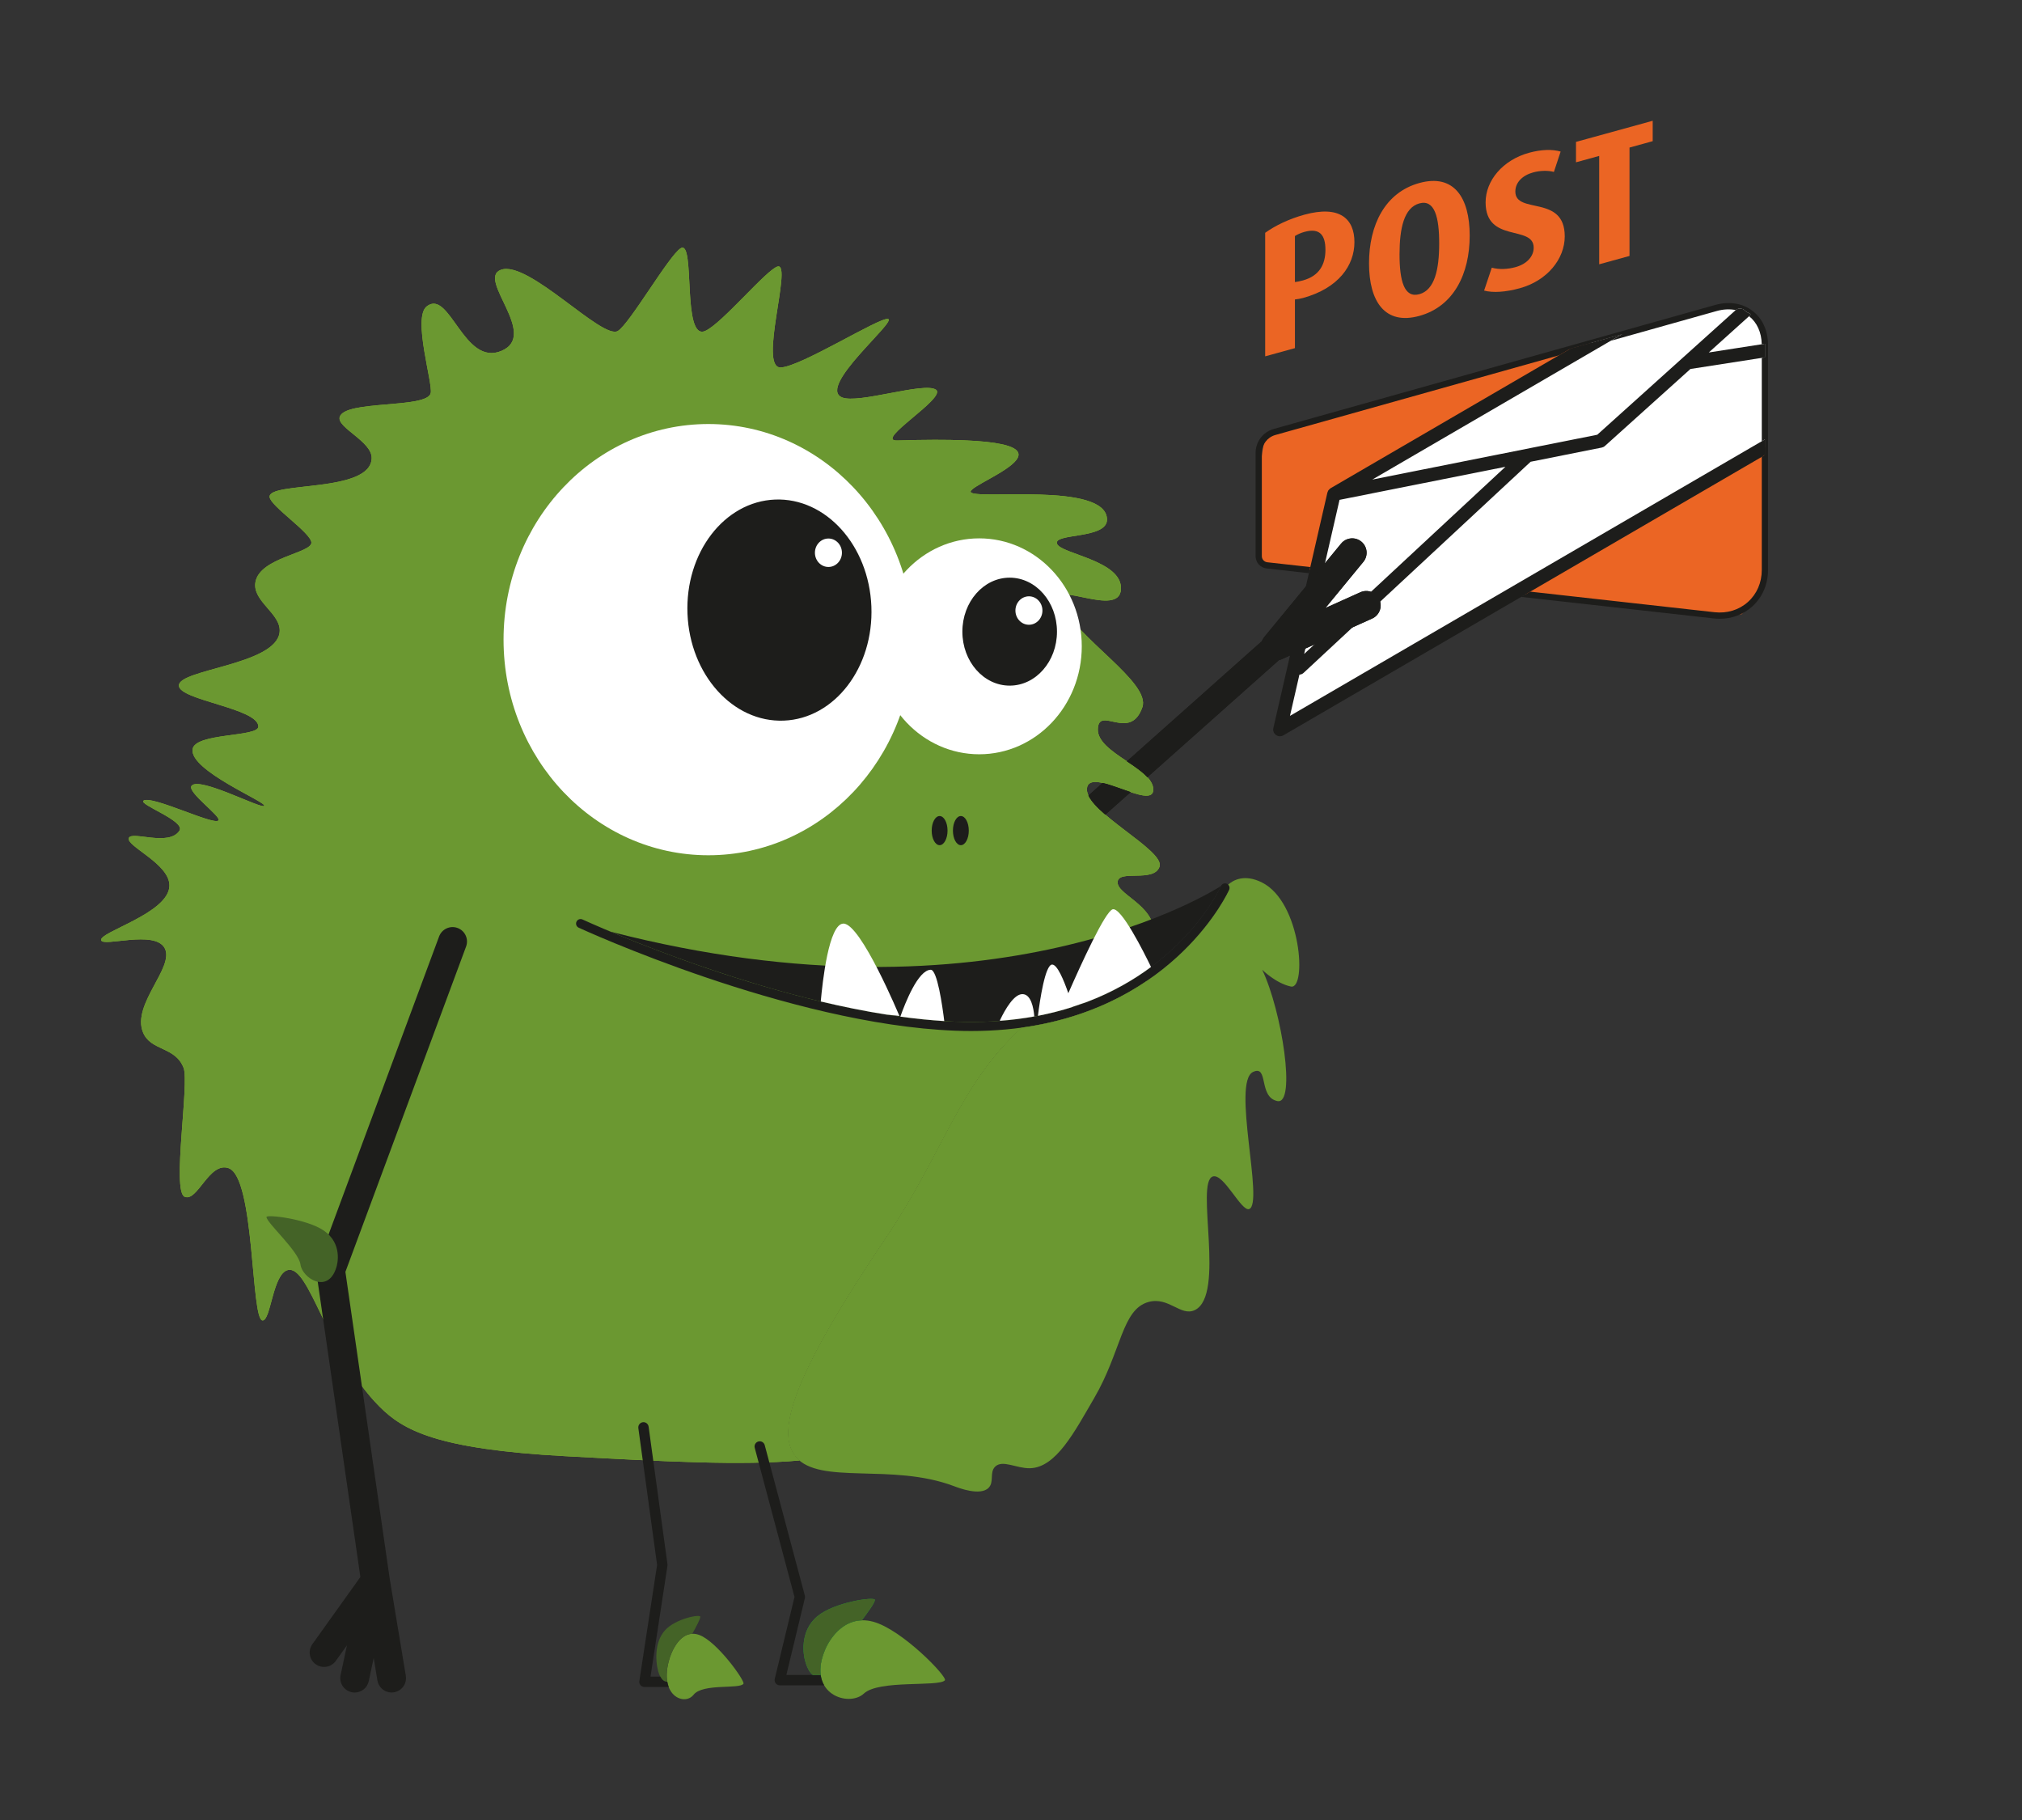 <?xml version="1.0" encoding="utf-8"?>
<!-- Generator: Adobe Illustrator 27.5.0, SVG Export Plug-In . SVG Version: 6.00 Build 0)  -->
<svg version="1.1" id="Ebene_1" xmlns="http://www.w3.org/2000/svg" xmlns:xlink="http://www.w3.org/1999/xlink" x="0px" y="0px"
	 viewBox="0 0 150 135" enable-background="new 0 0 150 135" xml:space="preserve">
<rect x="0" y="0" width="150" height="135" fill="#333333" stroke="none"/>
<g>
	<g>
		<path fill="#EB6524" d="M130.813,25.524c-0.065-0.669-0.303-1.466-0.527-1.77
			c-0.225-0.304-0.683-0.664-1.018-0.798s-1.597-0.023-2.804,0.247
			c-1.207,0.271-5.386,1.388-9.288,2.484l-15.535,4.363c-3.902,1.096-7.357,2.178-7.679,2.405
			c-0.321,0.227-0.584,2.856-0.584,4.965c0,2.109,0.059,3.979,0.131,4.156
			c0.072,0.177,1.249,0.446,2.192,0.552c0.942,0.105,5.009,0.559,9.036,1.009l0.095,0.011
			c4.028,0.45,10.619,1.186,14.646,1.636l0.934,0.104c4.028,0.45,7.98,0.753,8.782,0.674
			c0,0,0,0,0.8-0.821s0.938-1.291,0.938-2.089s0-8.541,0-8.541
			C130.932,30.057,130.878,26.193,130.813,25.524z"/>
	</g>
	<path fill="#86BC25" d="M59.028,108.059c-1.571-1.869-0.05-6.291,6.728-16.323
		c4.233-6.266,5.378-11.277,10.025-15.511c3.977-0.546,7.041-1.929,9.35-3.508
		c0.189-1.241,0.335-2.244,0.425-2.884c0.588-2.552-2.647-3.375-2.647-4.38
		s2.696,0.057,3.111-1.17c0.414-1.227-5.535-4.088-5.388-5.789c0.147-1.701,4.925,1.697,4.925,0.075
		s-4.168-2.698-4.114-4.483c0.054-1.784,2.404,0.955,3.302-1.624c0.65-1.866-4.991-5.175-6.058-7.809
		c-0.673-1.663,4.353,1.204,4.471-0.944c0.118-2.148-4.501-2.617-4.747-3.386
		c-0.253-0.791,3.711-0.327,3.711-1.778c0-2.861-9.978-1.413-10.115-2.061
		c-0.148-0.702,10.995-4.325-5.45-3.81c-1.753,0.055,3.703-3.177,2.878-3.766
		c-0.856-0.611-5.788,1.081-6.979,0.565c-1.839-0.796,4.137-5.681,3.416-5.815
		c-0.658-0.122-6.447,3.535-7.949,3.599c-1.679,0.071,0.855-7.698-0.216-7.493
		c-0.77,0.147-4.152,4.249-5.396,4.785c-1.744,0.752-0.705-6.775-1.804-6.14
		c-0.852,0.492-3.797,5.614-4.671,6.14c-1.153,0.694-6.665-5.307-8.689-4.531
		c-1.788,0.685,2.857,4.82,0.056,6.008c-2.802,1.188-3.843-4.64-5.548-3.299
		c-1.069,0.84,0.471,5.717,0.297,6.435c-0.285,1.174-6.409,0.484-6.754,1.778
		c-0.209,0.784,2.411,1.813,2.375,3.048c-0.075,2.605-7.689,1.703-7.571,2.879
		c0.068,0.681,3.048,2.637,3.098,3.369c0.054,0.792-3.826,1.11-4.15,2.94
		c-0.256,1.445,1.966,2.361,1.791,3.737c-0.305,2.405-7.478,2.731-7.471,3.937
		c0.007,1.091,5.886,1.677,5.898,3.04c0.007,0.799-4.707,0.451-4.881,1.688
		c-0.223,1.582,5.477,3.899,5.318,4.193c-0.157,0.29-4.824-2.203-5.393-1.484
		c-0.37,0.468,2.288,2.319,1.985,2.58c-0.398,0.344-4.954-1.893-5.548-1.479
		c-0.404,0.281,3.132,1.505,2.664,2.227c-0.783,1.207-3.556-0.013-3.757,0.548
		c-0.217,0.605,3.046,1.906,3.014,3.538C12.531,67.743,7.358,69.124,7.503,69.739
		c0.126,0.535,3.98-0.793,4.718,0.598c0.746,1.405-2.45,4.148-1.616,6.229
		c0.565,1.41,2.386,1.036,3.014,2.641c0.44,1.124-0.878,9.138,0.073,9.561
		c0.951,0.423,1.826-2.621,3.266-2.117c1.958,0.686,1.644,11.234,2.515,11.293
		c0.623,0.042,0.749-3.455,1.879-3.737c1.598-0.399,2.905,6.209,6.786,10.114
		c1.747,1.758,4.219,3.174,13.814,3.693c7.432,0.402,13.054,0.705,17.363,0.316
		C59.213,108.245,59.113,108.16,59.028,108.059z M76.859,75.308c0.224-0.014,0.451-0.044,0.679-0.074
		c-0.255,0.056-0.514,0.108-0.778,0.156C76.793,75.362,76.825,75.335,76.859,75.308z"/>
	<path fill="#6B9831" d="M59.028,108.059c-1.571-1.869-0.05-6.291,6.728-16.323
		c4.233-6.266,5.378-11.277,10.025-15.511c3.977-0.546,7.041-1.929,9.35-3.508
		c0.189-1.241,0.335-2.244,0.425-2.884c0.588-2.552-2.647-3.375-2.647-4.38
		s2.696,0.057,3.111-1.17c0.414-1.227-5.535-4.088-5.388-5.789c0.147-1.701,4.925,1.697,4.925,0.075
		s-4.168-2.698-4.114-4.483c0.054-1.784,2.404,0.955,3.302-1.624c0.65-1.866-4.991-5.175-6.058-7.809
		c-0.673-1.663,4.353,1.204,4.471-0.944c0.118-2.148-4.501-2.617-4.747-3.386
		c-0.253-0.791,3.711-0.327,3.711-1.778c0-2.861-9.978-1.413-10.115-2.061
		c-0.148-0.702,10.995-4.325-5.45-3.81c-1.753,0.055,3.703-3.177,2.878-3.766
		c-0.856-0.611-5.788,1.081-6.979,0.565c-1.839-0.796,4.137-5.681,3.416-5.815
		c-0.658-0.122-6.447,3.535-7.949,3.599c-1.679,0.071,0.855-7.698-0.216-7.493
		c-0.77,0.147-4.152,4.249-5.396,4.785c-1.744,0.752-0.705-6.775-1.804-6.14
		c-0.852,0.492-3.797,5.614-4.671,6.14c-1.153,0.694-6.665-5.307-8.689-4.531
		c-1.788,0.685,2.857,4.82,0.056,6.008c-2.802,1.188-3.843-4.64-5.548-3.299
		c-1.069,0.84,0.471,5.717,0.297,6.435c-0.285,1.174-6.409,0.484-6.754,1.778
		c-0.209,0.784,2.411,1.813,2.375,3.048c-0.075,2.605-7.689,1.703-7.571,2.879
		c0.068,0.681,3.048,2.637,3.098,3.369c0.054,0.792-3.826,1.11-4.15,2.94
		c-0.256,1.445,1.966,2.361,1.791,3.737c-0.305,2.405-7.478,2.731-7.471,3.937
		c0.007,1.091,5.886,1.677,5.898,3.04c0.007,0.799-4.707,0.451-4.881,1.688
		c-0.223,1.582,5.477,3.899,5.318,4.193c-0.157,0.29-4.824-2.203-5.393-1.484
		c-0.37,0.468,2.288,2.319,1.985,2.58c-0.398,0.344-4.954-1.893-5.548-1.479
		c-0.404,0.281,3.132,1.505,2.664,2.227c-0.783,1.207-3.556-0.013-3.757,0.548
		c-0.217,0.605,3.046,1.906,3.014,3.538C12.531,67.743,7.358,69.124,7.503,69.739
		c0.126,0.535,3.98-0.793,4.718,0.598c0.746,1.405-2.45,4.148-1.616,6.229
		c0.565,1.41,2.386,1.036,3.014,2.641c0.44,1.124-0.878,9.138,0.073,9.561
		c0.951,0.423,1.826-2.621,3.266-2.117c1.958,0.686,1.644,11.234,2.515,11.293
		c0.623,0.042,0.749-3.455,1.879-3.737c1.598-0.399,2.905,6.209,6.786,10.114
		c1.747,1.758,4.219,3.174,13.814,3.693c7.432,0.402,13.054,0.705,17.363,0.316
		C59.213,108.245,59.113,108.16,59.028,108.059z M76.859,75.308c0.224-0.014,0.451-0.044,0.679-0.074
		c-0.255,0.056-0.514,0.108-0.778,0.156C76.793,75.362,76.825,75.335,76.859,75.308z"/>
	<path fill="#6B9831" d="M36.832,90.658c0.101-0.279,0.467-1.794-0.907-2.749
		c-1.267-0.881-4.281-1.227-4.268-1.014c0.027,0.443,2.392,2.528,2.523,3.524
		S36.201,92.644,36.832,90.658z"/>
	<ellipse fill="#FFFFFF" cx="72.643" cy="47.941" rx="7.607" ry="8.008"/>
	<ellipse fill="#FFFFFF" cx="52.549" cy="47.446" rx="15.194" ry="15.994"/>
	<g>
		<ellipse fill="#1D1D1B" cx="71.28" cy="61.611" rx="0.588" ry="1.081"/>
		<ellipse fill="#1D1D1B" cx="69.704" cy="61.611" rx="0.588" ry="1.081"/>
	</g>
	<ellipse fill="#1D1D1B" cx="74.902" cy="46.853" rx="3.509" ry="4.004"/>
	
		<ellipse transform="matrix(0.999 -0.04 0.04 0.999 -1.748 2.325)" fill="#1D1D1B" cx="57.816" cy="45.287" rx="6.828" ry="8.207"/>
	<path fill="#6B9831" d="M49.655,123.069c0.106-0.391,0.794-2.321,2.227-1.791
		c1.321,0.488,3.407,3.416,3.27,3.617c-0.285,0.418-3.017-0.048-3.701,0.816
		C50.766,126.575,48.847,125.762,49.655,123.069z"/>
	<path fill="#446327" d="M49.655,123.069c0.092-0.34,0.624-1.838,1.701-1.879
		c0.316-0.58,0.589-1.074,0.596-1.264c0.008-0.213-1.849,0.133-2.63,1.014
		c-0.847,0.955-0.621,2.47-0.559,2.749c0.159,0.809,0.446,1.079,0.736,1.054
		C49.422,124.301,49.453,123.744,49.655,123.069z"/>
	<path fill="#1D1D1B" d="M33.946,68.834c-0.551-0.205-1.167,0.077-1.372,0.63l-9.048,24.39
		c-0.062,0.167-0.081,0.347-0.056,0.524l3.264,22.596l-3.561,4.983
		c-0.343,0.48-0.232,1.147,0.248,1.49c0.48,0.342,1.146,0.232,1.49-0.248l0.828-1.158
		l-0.471,2.212c-0.123,0.577,0.245,1.144,0.822,1.267c0.075,0.016,0.15,0.024,0.224,0.024
		c0.493,0,0.937-0.344,1.043-0.846l0.365-1.714l0.277,1.666c0.087,0.523,0.539,0.894,1.052,0.893
		c0.058,0,0.117-0.005,0.176-0.015c0.582-0.096,0.975-0.646,0.879-1.228l-1.196-7.206l-3.286-22.752
		l8.954-24.135C34.781,69.653,34.499,69.039,33.946,68.834z"/>
	<path fill="#1D1D1B" d="M72.038,76.476c-0.387,0-0.778-0.008-1.179-0.023
		c-12.374-0.473-27.776-7.57-27.93-7.641c-0.168-0.078-0.241-0.277-0.163-0.446
		c0.078-0.168,0.276-0.242,0.446-0.163c0.153,0.071,15.435,7.112,27.673,7.58
		c14.886,0.578,19.643-9.944,19.686-10.051c0.071-0.171,0.266-0.252,0.438-0.182
		c0.171,0.07,0.252,0.267,0.182,0.438C91.146,66.096,86.449,76.476,72.038,76.476z"/>
	<g>
		<path fill="#6B9831" d="M77.538,75.234c-0.227,0.03-0.455,0.06-0.679,0.074
			c-0.034,0.027-0.066,0.055-0.1,0.082C77.024,75.341,77.283,75.289,77.538,75.234z"/>
		<path fill="#6B9831" d="M93.619,65.459c-1.303-0.652-2.137-0.172-2.51,0.159
			c0.098,0.093,0.136,0.238,0.082,0.371c-0.041,0.098-3.916,8.659-15.41,10.238
			c-4.647,4.234-5.792,9.245-10.025,15.511c-6.778,10.032-8.299,14.454-6.728,16.323
			c1.784,2.123,7.117,0.428,11.743,2.176c0.324,0.123,1.949,0.755,2.569,0.121
			c0.429-0.439,0.047-1.147,0.489-1.572c0.548-0.526,1.573,0.139,2.569,0.121
			c1.948-0.035,3.324-2.72,4.771-5.199c2.037-3.49,2.043-6.591,4.037-7.134
			c1.495-0.407,2.384,1.095,3.425,0.605c2.315-1.092,0.005-9.505,1.346-9.915
			c0.804-0.245,2.115,2.63,2.691,2.418c1.122-0.414-1.314-9.429,0.293-10.172
			c1.168-0.54,0.377,1.862,1.796,2.164c1.419,0.302,0.336-6.694-1.121-9.741
			c0,0,1.009,1.008,2.13,1.244C96.95,73.426,96.55,66.925,93.619,65.459z"/>
	</g>
	<path fill="#1D1D1B" d="M70.885,75.783c14.886,0.578,19.643-9.944,19.686-10.051
		c0.003-0.007,0.008-0.011,0.012-0.017c-0.4,0.261-16.741,10.762-45.293,3.392
		C49.898,71.038,61.321,75.418,70.885,75.783z"/>
	<path fill="#FFFFFF" d="M65.726,75.252l0.995,0.107c0,0-2.852-6.851-4.15-6.851
		c-1.086,0-1.558,4.355-1.683,5.777C62.486,74.665,64.11,74.996,65.726,75.252z"/>
	<path fill="#FFFFFF" d="M70.049,75.738c-0.138-1.121-0.519-3.814-1.006-3.805
		c-0.931,0.018-1.888,2.448-2.252,3.476C67.889,75.559,68.979,75.672,70.049,75.738z"/>
	<path fill="#FFFFFF" d="M76.729,75.395c-0.056-0.655-0.246-1.655-0.883-1.655
		c-0.632,0-1.283,1.14-1.646,1.898c-0.013,0.027-0.02,0.054-0.026,0.081
		C75.068,75.651,75.92,75.542,76.729,75.395z"/>
	<path fill="#FFFFFF" d="M79.578,74.688c-0.001-0.004-0.002-0.006-0.003-0.01l1.051-0.357
		c1.89-0.719,3.465-1.631,4.762-2.595c-0.536-1.108-2.208-4.441-2.844-4.278
		c-0.557,0.143-2.363,4.106-3.292,6.225c-0.335-0.969-0.815-2.126-1.198-2.126
		c-0.524,0-0.918,2.695-1.057,3.802C77.912,75.171,78.77,74.947,79.578,74.688z"/>
	<path fill="#6B9831" d="M61.174,122.447c0.172-0.47,1.288-2.787,3.614-2.151
		c2.144,0.587,5.529,4.103,5.307,4.344c-0.462,0.503-4.897-0.057-6.007,0.98
		C62.977,126.657,59.863,125.681,61.174,122.447z"/>
	<path fill="#13A538" d="M61.174,122.447c0.149-0.408,1.012-2.208,2.761-2.257
		c0.512-0.696,0.956-1.29,0.967-1.518c0.013-0.255-3.001,0.16-4.268,1.218
		c-1.374,1.147-1.008,2.967-0.907,3.302c0.257,0.972,0.723,1.296,1.194,1.266
		C60.795,123.926,60.845,123.257,61.174,122.447z"/>
	<path fill="#1D1D1B" d="M60.881,124.24h-2.545l1.373-5.698c0.015-0.062,0.014-0.127-0.003-0.189
		l-2.975-11.158c-0.054-0.206-0.267-0.329-0.47-0.272c-0.205,0.055-0.327,0.265-0.272,0.47
		l2.95,11.064l-1.465,6.078c-0.028,0.115-0.001,0.235,0.072,0.328
		c0.073,0.093,0.184,0.147,0.302,0.147h3.293C61.013,124.789,60.921,124.533,60.881,124.24z"/>
	<path fill="#446327" d="M60.634,119.889c-1.374,1.147-1.008,2.967-0.907,3.302
		c0.139,0.525,0.34,0.856,0.569,1.049h0.585c0,0.001,0,0.002,0.001,0.002
		c-0.068-0.493,0.007-1.09,0.293-1.796c0.149-0.408,1.012-2.208,2.761-2.257
		c0.512-0.696,0.956-1.29,0.967-1.518C64.915,118.416,61.901,118.831,60.634,119.889z"/>
	<ellipse fill="#FFFFFF" cx="61.456" cy="41" rx="1.002" ry="1.055"/>
	<ellipse fill="#FFFFFF" cx="76.33" cy="45.287" rx="1.002" ry="1.055"/>
	<g>
		<path fill="#FFFFFF" d="M94.949,54.114l35.983-20.943v-6.43c0,0,0.459-2.324-1.054-3.541
			c-1.513-1.217-5.608,0.494-5.608,0.494l-6.175,1.715L98.957,36.65L94.949,54.114z"/>
		
			<path fill="none" stroke="#1D1D1B" stroke-width="1.946" stroke-linecap="round" stroke-linejoin="round" stroke-miterlimit="10" d="
			M142.5,11.307"/>
		<path fill="#FFFFFF" d="M125.18,26.899"/>
		<path fill="#FFFFFF" d="M138.964,24.753"/>
	</g>
	<g>
		<path fill="#EB6524" d="M96.66,22.104c-0.167,0.046-0.43,0.091-0.597,0.109v3.61l-2.207,0.608v-9.163
			c0.749-0.539,1.777-1.031,2.901-1.341c2.651-0.73,3.72,0.322,3.72,2.03
			C100.477,19.692,99.298,21.377,96.66,22.104z M96.771,17.2c-0.264,0.073-0.514,0.183-0.708,0.307
			v3.415c0.181-0.022,0.389-0.065,0.597-0.123c1.208-0.332,1.666-1.181,1.666-2.264
			C98.326,17.424,97.896,16.89,96.771,17.2z"/>
		<path fill="#EB6524" d="M105.294,23.432c-2.554,0.704-3.734-1.067-3.734-3.9
			c0-2.832,1.18-5.254,3.734-5.957c2.554-0.703,3.734,1.068,3.734,3.9
			S107.848,22.728,105.294,23.432z M105.294,15.088c-1.138,0.314-1.471,1.849-1.471,3.779
			c0,1.93,0.333,3.268,1.471,2.955c1.138-0.314,1.471-1.835,1.471-3.765
			C106.766,16.127,106.433,14.775,105.294,15.088z"/>
		<path fill="#EB6524" d="M112.748,21.379c-1.055,0.29-1.985,0.352-2.651,0.175l0.569-1.698
			c0.556,0.152,1.194,0.115,1.763-0.042c0.846-0.233,1.346-0.801,1.346-1.44
			c0-1.722-3.567-0.308-3.567-3.363c0-1.624,1.277-3.142,3.22-3.678
			c0.916-0.252,1.735-0.269,2.346-0.091l-0.5,1.512c-0.416-0.121-1.027-0.106-1.541,0.036
			c-0.791,0.218-1.319,0.738-1.319,1.418c0,1.722,3.665,0.198,3.665,3.322
			C116.08,19.211,114.775,20.82,112.748,21.379z"/>
		<path fill="#EB6524" d="M120.883,10.946v8.039l-2.248,0.619v-8.039l-1.722,0.474v-1.513l5.691-1.568v1.513
			L120.883,10.946z"/>
	</g>
	<path fill="#446327" d="M24.943,94.038c0.101-0.279,0.467-1.794-0.907-2.749
		c-1.267-0.881-4.281-1.227-4.268-1.014c0.027,0.443,2.392,2.528,2.523,3.524
		S24.312,96.024,24.943,94.038z"/>
	<path fill="#1D1D1B" d="M48.984,124.365h-0.726l1.257-8.223c0.005-0.036,0.006-0.073,0.001-0.11
		l-1.399-10.207c-0.029-0.21-0.221-0.361-0.433-0.329c-0.21,0.029-0.357,0.223-0.329,0.433
		l1.391,10.152l-1.317,8.611c-0.017,0.111,0.015,0.224,0.088,0.308
		c0.073,0.085,0.179,0.134,0.292,0.134h1.801c-0.046-0.119-0.081-0.251-0.107-0.392
		C49.319,124.761,49.135,124.654,48.984,124.365z"/>
	<path fill="#1D1D1B" d="M130.932,32.592l-35.237,20.509l0.702-3.059c0.11-0.008,0.219-0.046,0.306-0.128
		l16.845-15.663l5.274-1.051c0.088-0.018,0.17-0.058,0.237-0.119l6.345-5.712l5.527-0.86v-1.012
		l-4.167,0.649l3.035-2.732c0.205-0.185-0.155-0.162-0.34-0.367
		c-0.185-0.206-0.501-0.222-0.707-0.037l-10.26,9.237l-16.689,3.326l18.543-10.793l-3.826,1.069
		l-17.814,10.368c-0.005,0.003-0.008,0.009-0.013,0.012c-0.034,0.021-0.06,0.05-0.088,0.079
		c-0.019,0.019-0.04,0.034-0.055,0.056c-0.026,0.037-0.041,0.08-0.056,0.123
		c-0.006,0.018-0.019,0.032-0.023,0.051l-0.002,0.011c-0,0-0,0-0,0
		l-4.006,17.453c-0.045,0.194,0.03,0.396,0.191,0.515c0.088,0.065,0.192,0.097,0.297,0.097
		c0.087,0,0.174-0.023,0.252-0.068l35.731-20.796V32.592z M99.372,37.077l12.306-2.452L96.749,48.505
		L99.372,37.077z"/>
	<path fill="#1D1D1B" d="M130,23.053c-0.75-0.569-1.737-0.721-2.778-0.428L94.484,31.82
		c-0.788,0.221-1.338,0.947-1.338,1.765v7.669c0,0.468,0.35,0.859,0.815,0.911l3.136,0.351
		l0.104-0.454l-3.189-0.356c-0.23-0.026-0.404-0.22-0.404-0.451v-7.669
		c0-0.612,0.411-1.154,1-1.319l21.04-5.909l0.87-0.507l3.826-1.069l-0.852,0.496l7.853-2.206
		c0.501-0.141,0.983-0.16,1.422-0.071c0.206-0.171,0.509-0.153,0.689,0.047
		c0.185,0.206,0.546,0.182,0.34,0.367l-0.043,0.039c0.59,0.467,0.921,1.201,0.94,2.081
		l0.235-0.037v1.012l-0.232,0.036v6.182l0.232-0.135V33.75l-0.232,0.135v8.389
		c0,0.941-0.365,1.786-1.029,2.379c-0.664,0.594-1.546,0.862-2.479,0.759l-13.673-1.527l-0.671,0.391
		l14.292,1.597c0.15,0.017,0.298,0.025,0.445,0.025c0.901,0,1.738-0.312,2.394-0.899
		c0.763-0.682,1.183-1.65,1.183-2.724V25.611C131.163,24.53,130.75,23.621,130,23.053z"/>
	<g>
		<g>
			<path fill="#1D1D1B" d="M80.744,59.007c0.206,0.437,0.676,0.922,1.253,1.421l1.877-1.67
				c-0.687-0.229-1.462-0.543-2.083-0.682L80.744,59.007z"/>
			<path fill="#1D1D1B" d="M80.744,59.007c0.206,0.437,0.676,0.922,1.253,1.421l1.877-1.67
				c-0.687-0.229-1.462-0.543-2.083-0.682L80.744,59.007z"/>
		</g>
		<g>
			<path fill="#1D1D1B" d="M102.33,44.468c-0.242-0.538-0.874-0.777-1.412-0.536l-2.593,1.166l2.812-3.419
				c0.375-0.456,0.309-1.128-0.146-1.503c-0.455-0.374-1.128-0.31-1.503,0.146l-5.709,6.941
				c-0.075,0.091-0.131,0.192-0.171,0.297l-10.011,8.909c0.58,0.389,1.148,0.773,1.522,1.181
				l9.752-8.679c0.057-0.015,0.115-0.031,0.171-0.056l6.752-3.035
				C102.331,45.638,102.571,45.006,102.33,44.468z"/>
			<path fill="#1D1D1B" d="M102.33,44.468c-0.242-0.538-0.874-0.777-1.412-0.536l-2.593,1.166l2.812-3.419
				c0.375-0.456,0.309-1.128-0.146-1.503c-0.455-0.374-1.128-0.31-1.503,0.146l-5.709,6.941
				c-0.075,0.091-0.131,0.192-0.171,0.297l-10.011,8.909c0.58,0.389,1.148,0.773,1.522,1.181
				l9.752-8.679c0.057-0.015,0.115-0.031,0.171-0.056l6.752-3.035
				C102.331,45.638,102.571,45.006,102.33,44.468z"/>
		</g>
	</g>
</g>
<g>
</g>
<g>
</g>
<g>
</g>
<g>
</g>
<g>
</g>
<g>
</g>
<g>
</g>
<g>
</g>
<g>
</g>
<g>
</g>
<g>
</g>
<g>
</g>
<g>
</g>
<g>
</g>
<g>
</g>
</svg>
